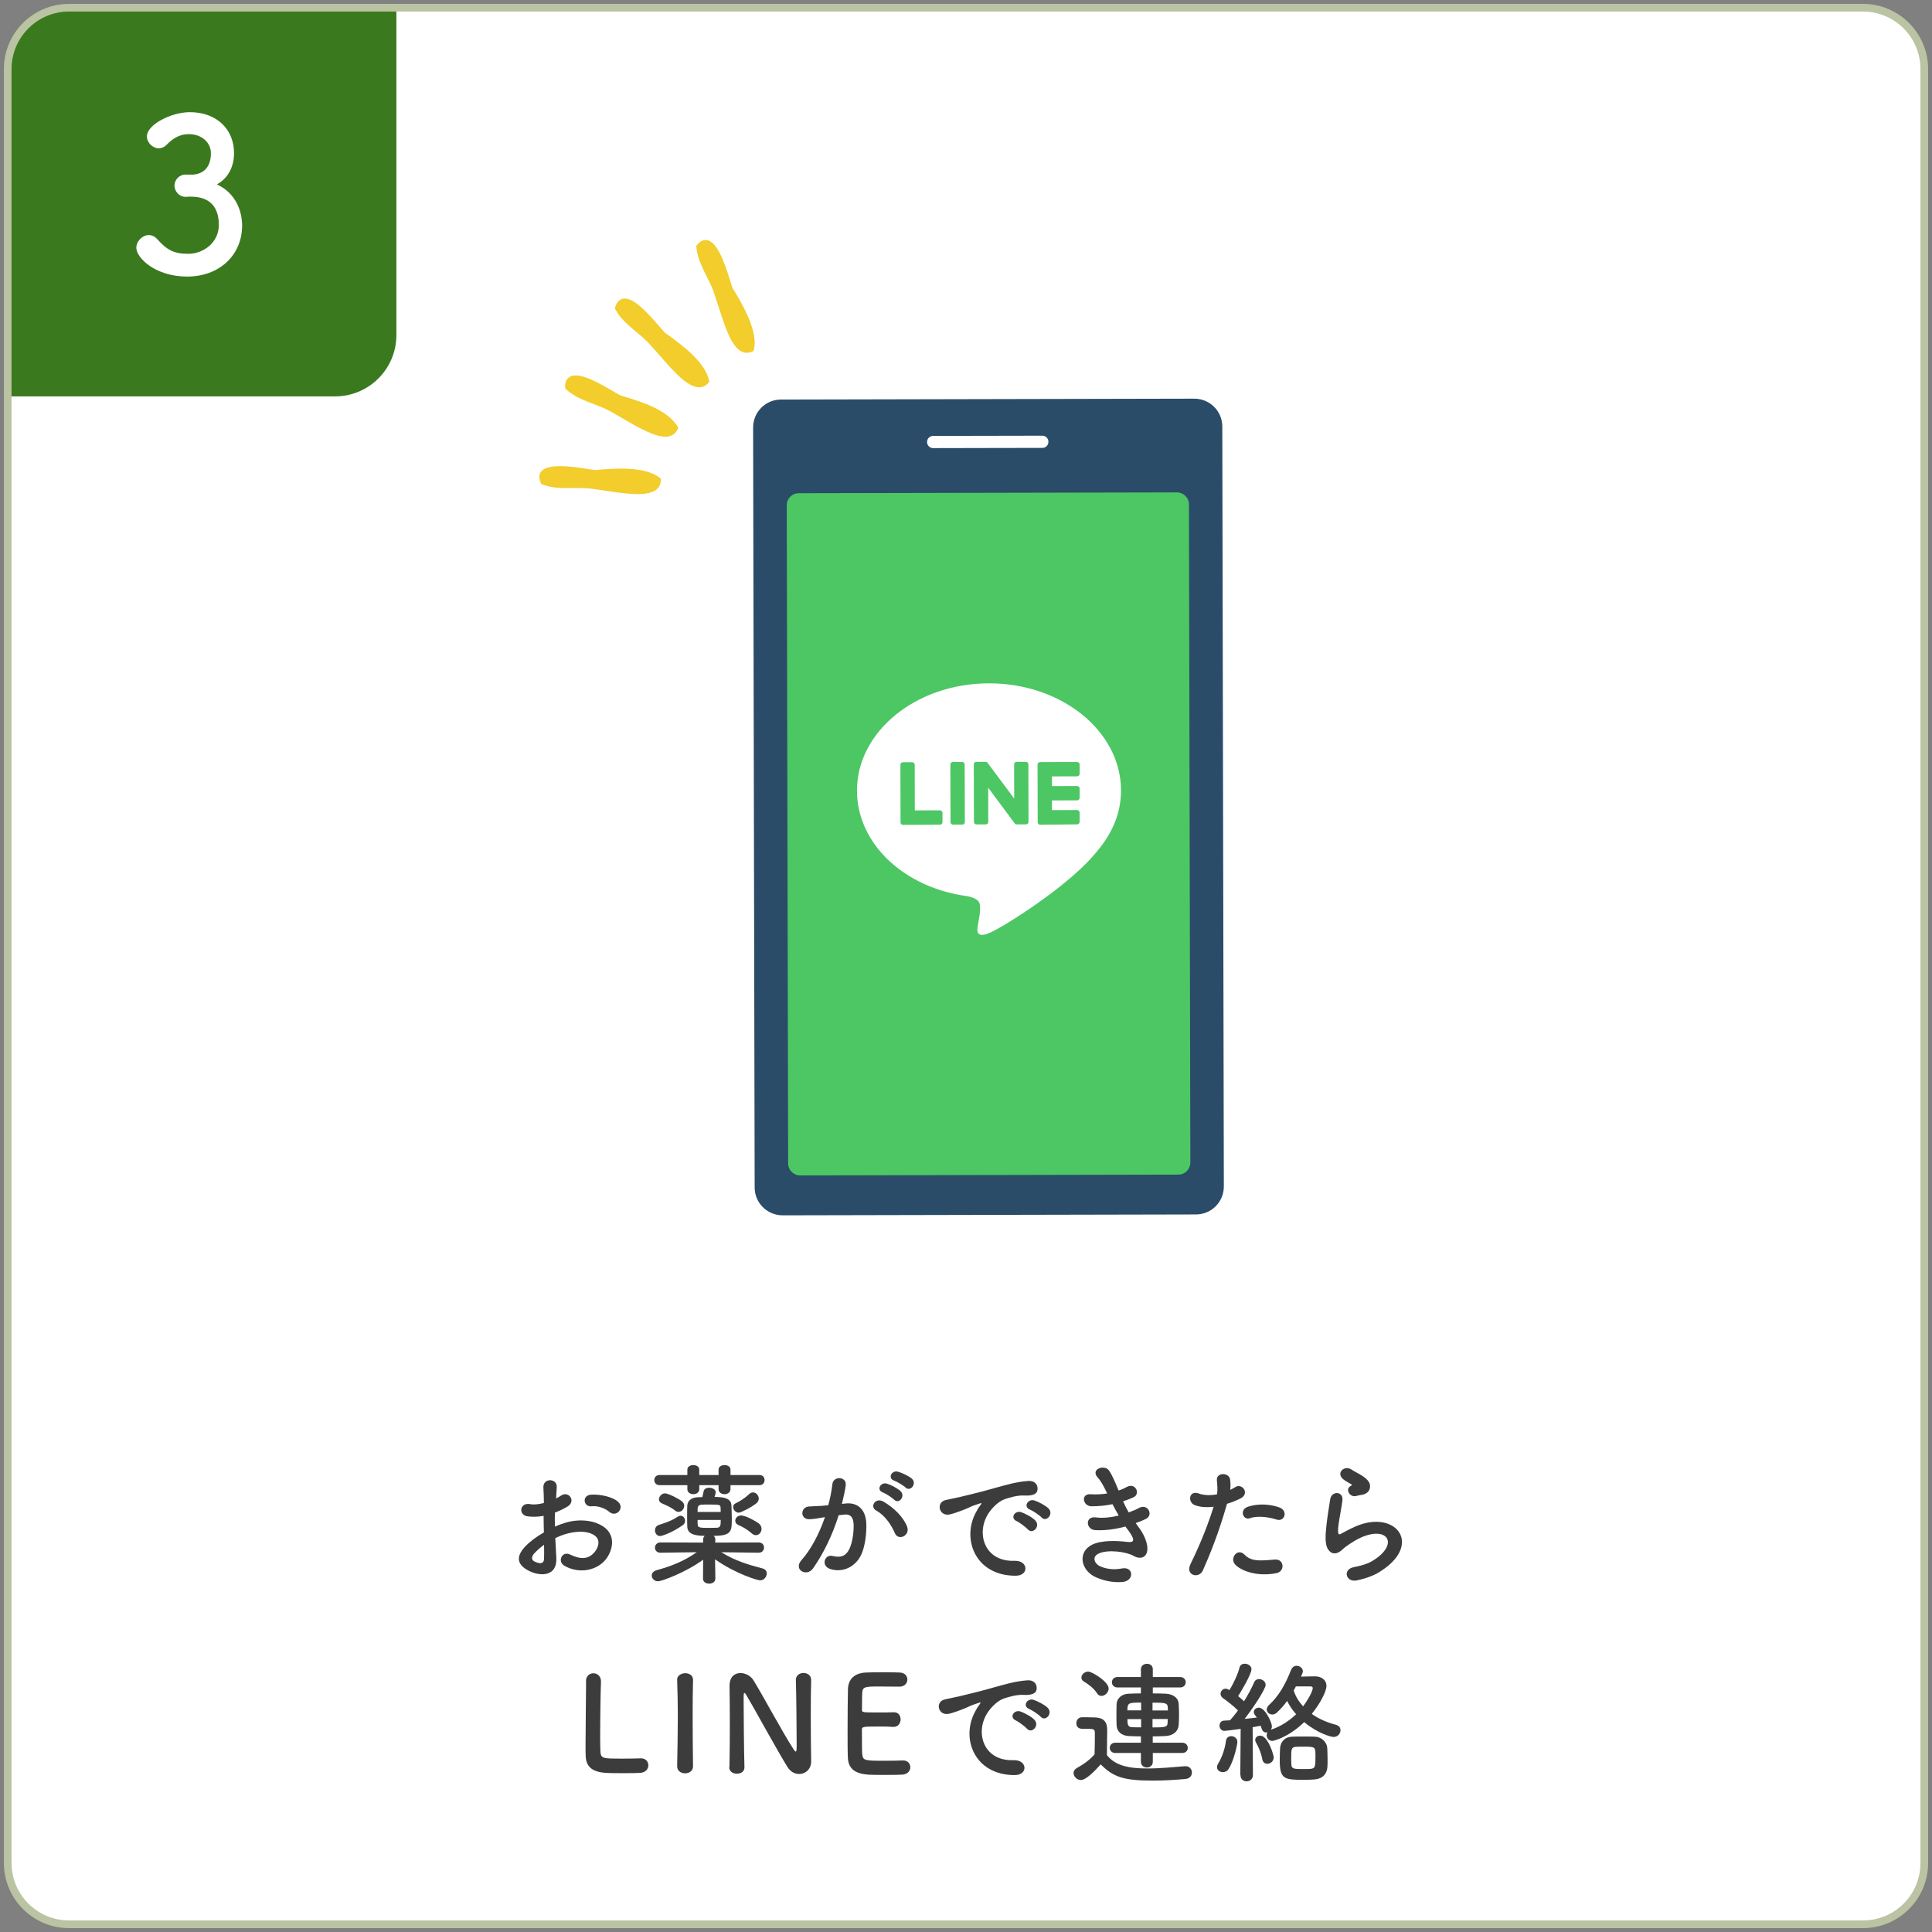 <?xml version="1.0" encoding="utf-8"?>
<!-- Generator: Adobe Illustrator 25.4.1, SVG Export Plug-In . SVG Version: 6.00 Build 0)  -->
<svg version="1.1" id="レイヤー_1" xmlns="http://www.w3.org/2000/svg" xmlns:xlink="http://www.w3.org/1999/xlink" x="0px"
	 y="0px" viewBox="0 0 263 263" style="enable-background:new 0 0 263 263;" xml:space="preserve">
<rect x="0" y="0" width="263" height="263" fill="#808080" stroke="none"/>
<style type="text/css">
	.st0{fill:#FFFFFF;}
	.st1{fill:#3B791F;}
	.st2{fill:none;stroke:#BAC3A2;stroke-width:1.044;stroke-miterlimit:10;}
	.st3{fill:#3C3C3C;}
	.st4{fill:#2A4C68;}
	.st5{fill:#4CC764;}
	.st6{fill:#F2CD2B;}
</style>
<g>
	<g>
		<path class="st0" d="M254.65,261.95H8.35c-4.03,0-7.31-3.27-7.31-7.31V8.35c0-4.03,3.27-7.31,7.31-7.31h246.3
			c4.03,0,7.31,3.27,7.31,7.31v246.3C261.95,258.68,258.68,261.95,254.65,261.95z"/>
		<path class="st1" d="M45.61,53.96H1.05V9.4c0-4.61,3.74-8.35,8.35-8.35h44.56v44.56C53.96,50.22,50.22,53.96,45.61,53.96z"/>
		<path class="st2" d="M253.6,261.95H9.4c-4.61,0-8.35-3.74-8.35-8.35V9.4c0-4.61,3.74-8.35,8.35-8.35H253.6
			c4.61,0,8.35,3.74,8.35,8.35V253.6C261.95,258.22,258.22,261.95,253.6,261.95z"/>
		<g>
			<path class="st0" d="M26.11,23.78c1.77-0.06,2.6-1.21,2.6-2.92c0-1.45-1.24-2.6-3.01-2.6c-1.39,0-2.31,0.72-3.07,1.5
				c-0.29,0.29-0.67,0.43-1.01,0.43c-0.81,0-1.62-0.75-1.62-1.62c0-1.62,3.33-3.3,5.84-3.3c3.67,0,6.02,2.34,6.02,5.58
				c0,1.97-0.93,3.5-2.34,4.25c3.38,1.56,3.44,5.03,3.44,5.58c0,4.08-3.12,6.97-7.49,6.97c-4.31,0-6.91-2.55-6.91-3.91
				c0-0.93,0.84-1.74,1.71-1.74c0.38,0,0.78,0.17,1.13,0.55c1.3,1.45,2.23,2,4.22,2c2.08,0,4.17-1.53,4.17-3.93
				c0-2.95-1.76-3.85-3.82-3.85c-0.09,0-0.17,0-0.26,0c-0.17,0-0.32,0.03-0.43,0.03c-0.9,0-1.53-0.78-1.53-1.53
				c0-0.75,0.61-1.5,1.5-1.5H26.11z"/>
		</g>
	</g>
	<g>
		<g>
			<path class="st3" d="M75.73,212.06c0.14,2.57-2.16,2.54-3.64,1.82c-2.14-1.04-1.55-2.32-0.59-3.37c0.56-0.59,1.48-1.3,2.54-1.91
				c-0.02-0.76-0.04-1.53-0.04-2.25c-0.74,0.14-1.48,0.16-2.16,0.07c-1.33-0.16-1.12-1.96,0.38-1.66c0.45,0.09,1.12,0.02,1.82-0.16
				c0-0.85-0.04-1.42-0.07-2.11c-0.07-1.33,1.91-1.3,1.82-0.02c-0.04,0.4-0.05,0.97-0.09,1.51c0.27-0.13,0.5-0.27,0.72-0.41
				c0.97-0.65,2.07,0.77,0.81,1.53c-0.54,0.32-1.12,0.59-1.69,0.81c-0.02,0.56-0.02,1.22,0,1.91c0.5-0.23,1.03-0.41,1.51-0.56
				c1.55-0.45,3.08-0.31,4,0.02c2.97,1.03,2.48,3.46,1.57,4.79c-1.17,1.69-3.69,2.27-5.78,1.08c-1.03-0.59-0.32-2.07,0.77-1.53
				c1.4,0.68,2.56,0.7,3.42-0.45c0.43-0.58,0.94-1.85-0.63-2.43c-0.7-0.27-1.66-0.32-2.92-0.04c-0.65,0.14-1.28,0.4-1.89,0.68
				C75.63,210.35,75.7,211.28,75.73,212.06z M72.71,211.48c-0.38,0.41-0.38,0.88,0.04,1.08c0.77,0.38,1.3,0.32,1.31-0.38
				c0.02-0.49,0.02-1.15,0-1.89C73.54,210.67,73.09,211.07,72.71,211.48z M82.92,205.79c-0.47-0.41-1.46-0.85-2.38-0.74
				c-1.1,0.13-1.39-1.48-0.09-1.58s3.1,0.34,3.75,1.03c0.43,0.45,0.32,0.95,0.02,1.28C83.91,206.1,83.37,206.19,82.92,205.79z"/>
			<path class="st3" d="M103.26,211.37l-5.08-0.07c1.82,1.13,3.62,1.69,5.62,2.21c0.41,0.11,0.58,0.38,0.58,0.68
				c0,0.45-0.38,0.94-0.92,0.94c-0.29,0-3.22-0.83-6.12-2.86l0.04,2.61v0.02c0,0.45-0.41,0.68-0.85,0.68
				c-0.41,0-0.83-0.22-0.83-0.68v-0.02l0.02-2.56c-2.45,1.78-5.67,2.94-6.14,2.94c-0.52,0-0.86-0.4-0.86-0.79
				c0-0.29,0.2-0.59,0.67-0.72c2.12-0.59,3.76-1.26,5.46-2.45l-4.93,0.07h-0.02c-0.49,0-0.74-0.34-0.74-0.68
				c0-0.36,0.25-0.72,0.76-0.72l5.8,0.02v-0.38c0-0.02,0-0.04,0-0.05c0-0.22,0.09-0.38,0.22-0.49c-1.58,0-2.34-0.34-2.38-1.24
				c-0.02-0.4-0.02-0.92-0.02-1.44s0-1.04,0.02-1.42c0.02-0.61,0.49-1.12,1.42-1.15c0.16,0,0.38-0.02,0.63-0.02
				c0.05-0.2,0.11-0.45,0.18-0.81c0.07-0.32,0.4-0.47,0.74-0.47c0.43,0,0.9,0.23,0.9,0.63c0,0.04-0.07,0.41-0.16,0.63
				c1.19,0,2.27,0.14,2.3,1.17c0.02,0.58,0.05,1.22,0.05,1.82c0,1.66-0.02,2.3-2.47,2.3c0.14,0.13,0.23,0.31,0.23,0.54l-0.02,0.38
				l5.91-0.02c0.49,0,0.74,0.34,0.74,0.7c0,0.34-0.25,0.7-0.72,0.7H103.26z M99.44,202.17v0.56c0,0.43-0.4,0.67-0.81,0.67
				c-0.4,0-0.81-0.23-0.81-0.67v-0.56h-2.63v0.56c0,0.43-0.4,0.67-0.81,0.67c-0.4,0-0.81-0.23-0.81-0.67v-0.56h-3.78
				c-0.49,0-0.72-0.34-0.72-0.7c0-0.34,0.23-0.68,0.72-0.68h3.78v-0.74c0-0.41,0.41-0.61,0.81-0.61c0.41,0,0.81,0.2,0.81,0.61v0.74
				h2.63v-0.74c0-0.41,0.41-0.61,0.81-0.61c0.41,0,0.81,0.2,0.81,0.61v0.74h3.94c0.47,0,0.7,0.34,0.7,0.68c0,0.36-0.23,0.7-0.7,0.7
				H99.44z M89.86,209.1c-0.45,0-0.7-0.4-0.7-0.79c0-0.29,0.16-0.59,0.52-0.72c1.15-0.38,1.71-0.56,2.63-1.15
				c0.13-0.07,0.23-0.11,0.34-0.11c0.34,0,0.61,0.34,0.61,0.7c0,0.22-0.09,0.43-0.32,0.59C91.45,208.67,90.08,209.1,89.86,209.1z
				 M91.9,205.63c-0.59-0.49-1.44-0.81-1.82-0.99c-0.27-0.13-0.38-0.32-0.38-0.54c0-0.38,0.38-0.81,0.81-0.81
				c0.49,0,1.89,0.74,2.32,1.08c0.22,0.18,0.31,0.4,0.31,0.61c0,0.43-0.36,0.83-0.77,0.83C92.22,205.81,92.06,205.76,91.9,205.63z
				 M98.11,205.81c0-0.22-0.02-0.41-0.02-0.59c-0.02-0.38-0.11-0.41-1.51-0.41c-0.45,0-0.88,0-1.06,0.02
				c-0.56,0.04-0.56,0.31-0.56,0.99H98.11z M94.96,206.91c0,0.25,0,0.5,0.02,0.67c0.04,0.4,0.4,0.41,1.6,0.41
				c0.43,0,0.86-0.02,1.04-0.02c0.49-0.04,0.49-0.4,0.49-1.06H94.96z M100.56,205.92c-0.43,0-0.76-0.42-0.76-0.77
				c0-0.22,0.11-0.41,0.36-0.52c0.54-0.25,1.22-0.68,1.8-1.22c0.18-0.18,0.38-0.25,0.54-0.25c0.43,0,0.79,0.41,0.79,0.85
				c0,0.22-0.11,0.45-0.32,0.63C102.2,205.25,100.83,205.92,100.56,205.92z M102.34,208.74c-0.59-0.52-1.21-0.88-1.8-1.13
				c-0.32-0.14-0.45-0.36-0.45-0.59c0-0.36,0.32-0.72,0.79-0.72c0.67,0,2.09,0.83,2.41,1.08c0.27,0.22,0.38,0.49,0.38,0.74
				c0,0.45-0.34,0.86-0.77,0.86C102.72,208.98,102.54,208.91,102.34,208.74z"/>
			<path class="st3" d="M115.19,204.66c1.51-0.13,2.67,0.76,2.74,2.77c0.04,1.26-0.14,2.88-0.61,4.02c-0.74,1.78-2.5,2.67-4.23,2.16
				c-1.42-0.41-0.85-2.07,0.25-1.8c1.03,0.25,1.78,0.09,2.29-0.97c0.41-0.88,0.58-2.16,0.58-3.12c0-1.1-0.38-1.62-1.21-1.55
				c-0.27,0.02-0.54,0.05-0.83,0.09c-0.88,2.79-2.09,5.24-3.49,7.24c-0.86,1.22-2.74,0.18-1.57-1.13c1.24-1.39,2.36-3.44,3.19-5.85
				l-0.22,0.04c-0.77,0.14-1.48,0.25-1.94,0.25c-1.22,0-1.21-1.62-0.05-1.73c0.56-0.05,1.12-0.04,1.76-0.09l0.9-0.09
				c0.22-0.79,0.45-1.85,0.56-2.86c0.13-1.17,1.96-1.06,1.82,0.14c-0.07,0.61-0.31,1.69-0.52,2.54L115.19,204.66z M121.82,208.71
				c-0.43-0.99-1.24-2.36-2.57-3.1c-0.88-0.49-0.09-1.84,1.03-1.19c1.44,0.85,2.72,2.12,3.21,3.42
				C123.92,209.03,122.3,209.82,121.82,208.71z M120.18,203.16c-0.94-0.34-0.29-1.46,0.56-1.19c0.49,0.14,1.42,0.61,1.84,1.01
				c0.74,0.7-0.23,1.84-0.86,1.17C121.46,203.88,120.54,203.29,120.18,203.16z M121.73,201.56c-0.94-0.31-0.36-1.46,0.5-1.22
				c0.49,0.13,1.46,0.56,1.89,0.94c0.76,0.68-0.2,1.85-0.85,1.21C123.02,202.23,122.1,201.69,121.73,201.56z"/>
			<path class="st3" d="M132.85,205.88c0.18-0.34,0.34-0.63,0.58-0.94c0.29-0.38,0.2-0.36-0.14-0.25c-1.35,0.43-1.04,0.43-2.27,0.9
				c-0.58,0.22-1.08,0.4-1.62,0.54c-1.58,0.43-2.07-1.64-0.63-1.94c0.38-0.09,1.42-0.29,2-0.43c0.88-0.22,2.47-0.58,4.3-1.1
				c1.85-0.52,3.31-0.95,4.9-1.06c1.12-0.07,1.42,0.81,1.22,1.39c-0.11,0.31-0.5,0.67-1.76,0.59c-0.92-0.05-2.05,0.29-2.66,0.5
				c-1.01,0.36-1.93,1.44-2.32,2.11c-1.58,2.65-0.38,6.43,3.66,6.28c1.89-0.07,2.02,2.05,0.11,2.03
				C132.76,214.49,130.89,209.5,132.85,205.88z M138.4,207.07c-0.96-0.42-0.23-1.53,0.65-1.21c0.5,0.18,1.48,0.68,1.89,1.13
				c0.74,0.79-0.38,1.94-1.01,1.21C139.67,207.92,138.77,207.23,138.4,207.07z M140.21,205.5c-0.97-0.38-0.27-1.53,0.61-1.24
				c0.5,0.16,1.48,0.65,1.91,1.08c0.76,0.76-0.31,1.94-0.95,1.22C141.53,206.28,140.59,205.65,140.21,205.5z"/>
			<path class="st3" d="M154.99,207.88c0.65,0.83,1.37,2.27,1.17,3.29c-0.18,0.94-1.04,1.1-1.85,0.63
				c-0.95-0.56-3.51-0.92-4.77-0.31c-0.94,0.45-0.56,1.4,0.27,1.75c0.79,0.34,1.8,0.49,2.92,0.27c1.6-0.31,1.71,1.69,0.09,1.84
				c-1.33,0.11-2.5-0.16-3.57-0.61c-2.12-0.9-2.63-3.42-0.61-4.45c1.33-0.68,3.55-0.54,4.74-0.4c0.97,0.13,1.26-0.14,0.22-1.55
				c-0.13-0.18-0.27-0.34-0.4-0.54c-1.31,0.36-2.81,0.58-4.14,0.49c-1.24-0.09-1.4-1.93,0.13-1.73c0.94,0.13,2.07,0,3.1-0.25
				c-0.27-0.47-0.56-0.99-0.85-1.55c-0.86,0.18-1.84,0.29-2.86,0.29c-1.17,0-1.53-1.75-0.09-1.64c0.79,0.05,1.55,0,2.23-0.11
				c-0.4-0.83-0.79-1.62-1.3-2.18c-1.01-1.13,0.9-1.82,1.55-0.94c0.41,0.58,0.85,1.62,1.3,2.72c0.45-0.14,0.83-0.32,1.13-0.49
				c1.19-0.63,1.87,0.95,0.92,1.4c-0.41,0.2-0.88,0.38-1.44,0.56c0.23,0.52,0.49,1.03,0.77,1.51c0.56-0.2,1.03-0.4,1.35-0.58
				c1.26-0.72,2.03,0.94,1.03,1.44c-0.38,0.2-0.86,0.4-1.42,0.59C154.72,207.54,154.86,207.7,154.99,207.88z"/>
			<path class="st3" d="M163.75,213.77c-0.54,1.21-2.45,0.68-1.69-0.85c0.77-1.58,2.05-4.32,3.15-7.81
				c-0.95,0.11-1.87,0.07-2.63-0.25c-0.92-0.4-0.74-2.04,0.61-1.55c0.76,0.27,1.64,0.27,2.48,0.11c0.11-0.67,0.04-1.15-0.02-1.95
				c-0.07-1.03,1.62-1.08,1.8-0.09c0.07,0.45,0.07,0.94,0.02,1.44c0.25-0.13,0.47-0.25,0.68-0.38c0.94-0.61,2.05,0.88,0.7,1.55
				c-0.5,0.25-1.15,0.52-1.82,0.72C165.92,208.65,164.64,211.77,163.75,213.77z M168.13,212.96c-0.77-0.86,0.34-2.29,1.28-1.33
				c0.92,0.94,2.02,0.85,4.12,0.67c1.31-0.11,1.42,1.62,0.23,1.85C171.15,214.67,168.92,213.84,168.13,212.96z M170.16,206.67
				c-0.94,0.34-1.49-1.13-0.31-1.55c0.92-0.32,2.56-0.54,4.32,0.09c1.21,0.43,0.72,2.02-0.41,1.64
				C172.76,206.51,171.12,206.31,170.16,206.67z"/>
			<path class="st3" d="M184.67,215.14c-1.46,0.29-1.93-1.5-0.4-1.8c0.94-0.18,1.85-0.45,2.41-0.77c1.98-1.15,2.52-2.39,2.14-3.12
				c-0.38-0.72-1.69-0.99-3.6-0.13c-1.06,0.49-2.2,1.33-2.41,1.55c-1.06,1.03-1.78,0.52-2.11-0.11c-0.32-0.63-0.29-1.75-0.14-3.06
				c0.14-1.31,0.38-2.7,0.52-3.62c0.18-1.15,1.82-1.12,1.66,0.18c-0.09,0.76-0.29,1.76-0.43,2.63c-0.14,0.88-0.23,1.55-0.11,1.87
				c0.05,0.14,0.14,0.14,0.31,0.05c0.36-0.2,1.21-0.67,2.05-1.03c5.44-2.36,9.27,2.5,3.19,6.23
				C186.99,214.49,185.86,214.9,184.67,215.14z M184.6,203.65c-0.86,0.22-1.51-0.94-0.76-1.35c0.09-0.05,0.27-0.14,0.14-0.23
				c-0.38-0.23-0.99-0.52-1.28-0.85c-0.77-0.85,0.41-1.8,1.31-1.15c0.32,0.23,0.94,0.5,1.46,0.85c0.52,0.34,0.99,0.77,1.03,1.31
				c0.04,0.52-0.23,1.12-1.13,1.26C185.14,203.52,184.89,203.58,184.6,203.65z"/>
			<path class="st3" d="M79.77,228.84c0-0.7,0.5-1.06,1.01-1.06c0.5,0,1.03,0.36,1.03,1.1c0,0.02,0,0.05,0,0.07
				c-0.05,1.15-0.11,4.95-0.11,7.45c0,1.03,0.02,1.84,0.04,2.14c0.07,0.86,0.47,0.86,2.92,0.86c1.04,0,2.2-0.02,2.54-0.04
				c0.04,0,0.05,0,0.09,0c0.61,0,0.97,0.47,0.97,0.95s-0.36,0.99-1.13,1.03c-0.23,0.02-1.3,0.04-2.36,0.04
				c-1.04,0-2.11-0.02-2.34-0.04c-1.66-0.13-2.65-0.72-2.7-2.3c-0.02-0.38-0.02-0.95-0.02-1.62c0-2.47,0.07-6.41,0.07-8.19
				c0-0.14,0-0.27,0-0.38V228.84z"/>
			<path class="st3" d="M94.34,240.45c0,0.63-0.54,0.95-1.08,0.95s-1.08-0.32-1.08-0.95v-0.02c0.04-2.16,0.09-4.57,0.09-6.9
				c0-1.71-0.04-3.35-0.09-4.81c-0.04-0.76,0.77-0.95,1.1-0.95c0.52,0,1.06,0.29,1.06,0.88c0,0.02,0,0.02,0,0.04
				c-0.04,1.49-0.05,3.19-0.05,4.93c0,2.25,0.02,4.59,0.05,6.81V240.45z"/>
			<path class="st3" d="M99.3,240.54c0.04-1.86,0.05-4.03,0.05-6.1c0-1.8-0.02-3.51-0.04-4.86c0-0.02,0-0.05,0-0.07
				c0-1.26,0.7-1.76,1.49-1.76c0.67,0,1.39,0.38,1.76,0.97c1.13,1.8,4.14,7.42,5.51,9.47c0.11,0.16,0.2,0.25,0.25,0.25
				c0.05,0,0.13-0.05,0.13-0.76c0-1.69-0.05-7.31-0.11-8.97c-0.02-0.59,0.47-0.97,1.04-0.97c0.52,0,1.04,0.32,1.04,0.94
				c0,0.02,0,0.02,0,0.04c-0.04,1.26-0.05,3.01-0.05,4.81c0,2.29,0.02,4.65,0.05,6.21c0,0.02,0,0.04,0,0.04
				c0,1.08-0.79,1.71-1.64,1.71c-0.58,0-1.15-0.29-1.55-0.9c-1.26-2-4.63-8.16-5.6-9.79c-0.07-0.11-0.2-0.34-0.29-0.34
				c-0.11,0-0.11,0.18-0.11,1.01c0,1.87,0.05,7.18,0.11,9.09c0,0.02,0,0.02,0,0.04c0,0.58-0.5,0.85-1.03,0.85s-1.04-0.29-1.04-0.86
				V240.54z"/>
			<path class="st3" d="M119.61,229.58c-1.8,0-2.18,0.04-2.23,0.81c-0.04,0.43-0.02,1.31-0.04,2.36c0,0.36,0.02,0.36,2.23,0.36
				c0.83,0,1.69,0,2.02-0.02c1.01-0.05,1.01,0.9,1.01,0.96c0,0.52-0.32,1.03-0.95,1.03c-0.02,0-0.05,0-0.09,0
				c-0.45-0.04-1.13-0.05-1.82-0.05c-2.23,0-2.41,0.02-2.41,0.4c0,2.68,0.02,3.1,0.05,3.4c0.09,0.83,0.38,0.86,2.92,0.86
				c1.06,0,2.21-0.02,2.56-0.04c0.04,0,0.05,0,0.09,0c0.63,0,0.97,0.45,0.97,0.92c0,0.49-0.36,0.97-1.13,1.01
				c-0.23,0.02-1.28,0.04-2.32,0.04c-1.03,0-2.07-0.02-2.3-0.04c-1.66-0.13-2.68-0.72-2.75-2.3c-0.04-0.76-0.04-2.09-0.04-3.55
				c0-2.2,0.02-4.65,0.05-5.78c0.04-1.44,0.97-2.2,2.43-2.27c0.32-0.02,1.35-0.04,2.36-0.04c1.03,0,2.02,0.02,2.29,0.04
				c0.68,0.04,1.01,0.49,1.01,0.95c0,0.49-0.38,0.97-1.06,0.97C122.44,229.6,120.83,229.58,119.61,229.58z"/>
			<path class="st3" d="M132.73,233.02c0.18-0.34,0.34-0.63,0.58-0.94c0.29-0.38,0.2-0.36-0.14-0.25c-1.35,0.43-1.04,0.43-2.27,0.9
				c-0.58,0.22-1.08,0.4-1.62,0.54c-1.58,0.43-2.07-1.64-0.63-1.94c0.38-0.09,1.42-0.29,2-0.43c0.88-0.22,2.47-0.58,4.3-1.1
				c1.85-0.52,3.31-0.95,4.9-1.06c1.12-0.07,1.42,0.81,1.22,1.39c-0.11,0.31-0.5,0.67-1.76,0.59c-0.92-0.05-2.05,0.29-2.67,0.5
				c-1.01,0.36-1.93,1.44-2.32,2.11c-1.58,2.65-0.38,6.43,3.66,6.28c1.89-0.07,2.02,2.05,0.11,2.03
				C132.64,241.62,130.77,236.64,132.73,233.02z M138.28,234.2c-0.95-0.42-0.23-1.53,0.65-1.21c0.5,0.18,1.48,0.68,1.89,1.13
				c0.74,0.79-0.38,1.94-1.01,1.21C139.56,235.05,138.66,234.37,138.28,234.2z M140.1,232.64c-0.97-0.38-0.27-1.53,0.61-1.24
				c0.5,0.16,1.48,0.65,1.91,1.08c0.76,0.76-0.31,1.94-0.95,1.22C141.41,233.41,140.47,232.78,140.1,232.64z"/>
			<path class="st3" d="M147.13,242.31c-0.52,0-0.99-0.47-0.99-0.95c0-0.25,0.13-0.5,0.45-0.68c0.97-0.54,1.8-1.15,2.41-1.87
				c0.02-0.81,0.04-1.51,0.04-2.2c0-0.25,0-0.49,0-0.74c0-0.47-0.22-0.52-0.83-0.52c-0.25,0-0.47,0-0.7,0
				c-0.34,0-0.99-0.02-0.99-0.77c0-0.4,0.27-0.81,0.76-0.81c0.65,0,1.15,0,1.75,0.02c1.15,0.04,1.69,0.54,1.69,1.69
				c0,1.04-0.04,2.29-0.04,3.44c1.13,1.44,2.99,1.82,5.49,1.82c1.8,0,3.76-0.2,5.13-0.31c0.04,0,0.05,0,0.09,0
				c0.56,0,0.86,0.43,0.86,0.86c0,0.42-0.27,0.83-0.9,0.88c-1.13,0.11-2.79,0.22-4.43,0.22c-3.91,0-5.38-0.47-7.08-2.21
				C148.95,241.17,147.83,242.31,147.13,242.31z M149.33,230.49c-0.47-0.72-1.26-1.28-1.76-1.57c-0.25-0.14-0.36-0.34-0.36-0.56
				c0-0.4,0.43-0.81,0.92-0.81c0.54,0,2.79,1.39,2.79,2.3c0,0.52-0.49,1.01-0.97,1.01C149.72,230.87,149.49,230.77,149.33,230.49z
				 M156.93,238.63v1.21c0,0.5-0.4,0.77-0.81,0.77c-0.4,0-0.81-0.27-0.81-0.77v-1.21h-3.48c-0.5,0-0.76-0.34-0.76-0.7
				c0-0.34,0.25-0.7,0.76-0.7h3.48v-0.86c-0.54,0-1.06-0.02-1.6-0.04c-1.06-0.04-1.67-0.63-1.71-1.46
				c-0.02-0.49-0.02-0.99-0.02-1.48c0-0.5,0-0.99,0.02-1.44c0.04-0.74,0.68-1.37,1.69-1.39c0.5-0.02,1.06-0.04,1.62-0.04v-0.81
				h-3.19c-0.5,0-0.76-0.36-0.76-0.7c0-0.36,0.25-0.72,0.76-0.72h3.19v-1.06c0-0.49,0.41-0.74,0.83-0.74c0.4,0,0.79,0.23,0.79,0.74
				v1.06h3.71c0.52,0,0.77,0.36,0.77,0.7c0,0.36-0.25,0.72-0.77,0.72h-3.71v0.81c0.59,0,1.19,0.02,1.76,0.04
				c0.94,0.04,1.71,0.54,1.76,1.35c0.04,0.5,0.05,1.04,0.05,1.57c0,0.49-0.02,0.94-0.05,1.37c-0.07,0.85-0.76,1.44-1.87,1.48
				c-0.56,0.02-1.1,0.04-1.66,0.04v0.86h4c0.52,0,0.77,0.36,0.77,0.7c0,0.36-0.25,0.7-0.77,0.7H156.93z M155.34,231.77
				c-1.69,0-1.87,0.02-1.87,1.06h1.87V231.77z M155.34,234.02h-1.87c0,0.67,0.07,1.1,0.61,1.1c0.4,0.02,0.81,0.02,1.26,0.02V234.02z
				 M158.98,232.84c0-1.01,0-1.06-2.09-1.06v1.06H158.98z M156.89,234.02v1.13c1.62,0,2.02-0.02,2.05-0.58
				c0-0.18,0.02-0.36,0.02-0.56H156.89z"/>
			<path class="st3" d="M166.46,241.24c-0.41,0-0.79-0.27-0.79-0.68c0-0.14,0.05-0.31,0.16-0.49c0.5-0.81,0.94-2.05,1.06-3.1
				c0.05-0.43,0.38-0.63,0.72-0.63c0.41,0,0.83,0.29,0.83,0.79c0,0.43-0.52,2.67-1.19,3.67
				C167.06,241.12,166.75,241.24,166.46,241.24z M168.84,241.62l0.05-6.27c-1.08,0.16-2.14,0.27-2.21,0.27
				c-0.43,0-0.67-0.36-0.67-0.72c0-0.32,0.2-0.65,0.58-0.67c0.23-0.02,0.52-0.04,0.85-0.05c0.34-0.38,0.72-0.83,1.08-1.35
				c-0.61-0.61-1.6-1.37-2.03-1.66c-0.23-0.16-0.34-0.38-0.34-0.59c0-0.36,0.29-0.7,0.7-0.7c0.13,0,0.22,0.02,0.52,0.18
				c0.5-0.81,1.13-2.11,1.37-3.08c0.09-0.36,0.4-0.5,0.7-0.5c0.45,0,0.92,0.29,0.92,0.74c0,0.72-1.57,3.31-1.82,3.67
				c0.29,0.23,0.56,0.47,0.81,0.7c0.56-0.9,1.06-1.84,1.37-2.57c0.13-0.32,0.4-0.45,0.67-0.45c0.43,0,0.9,0.32,0.9,0.79
				c0,0.52-1.55,2.95-2.86,4.63c0.63-0.07,1.22-0.13,1.66-0.18c-0.07-0.13-0.18-0.25-0.25-0.34c-0.11-0.14-0.16-0.29-0.16-0.43
				c0-0.32,0.32-0.58,0.68-0.58c0.88,0,1.78,2.07,1.78,2.52c0,0.18-0.05,0.36-0.14,0.49c1.35-0.45,2.5-1.22,3.44-2.11
				c-0.49-0.56-0.92-1.17-1.22-1.82c-0.41,0.58-0.88,1.1-1.39,1.58c-0.2,0.2-0.43,0.27-0.65,0.27c-0.4,0-0.74-0.31-0.74-0.68
				c0-0.2,0.09-0.41,0.31-0.61c1.28-1.17,2.21-2.75,2.99-4.75c0.16-0.41,0.47-0.59,0.77-0.59c0.43,0,0.85,0.32,0.85,0.76
				c0,0.11-0.02,0.16-0.25,0.72c0.63-0.02,1.26-0.04,1.93-0.04c0.76,0,1.53,0.43,1.53,1.31c0,0.76-0.92,2.49-2,3.8
				c0.94,0.67,2.07,1.17,3.28,1.48c0.43,0.11,0.63,0.41,0.63,0.74c0,0.45-0.36,0.92-0.94,0.92c-0.32,0-2.11-0.45-4-2.02
				c-2.2,2.12-4.2,2.56-4.34,2.56c-0.47,0-0.77-0.4-0.77-0.79c0-0.13,0.04-0.25,0.11-0.38c-0.05,0.02-0.13,0.02-0.18,0.02
				c-0.47,0-0.59-0.41-0.74-0.92c-0.27,0.05-0.65,0.13-1.1,0.2l0.04,6.52c0,0.56-0.43,0.85-0.86,0.85c-0.41,0-0.83-0.27-0.83-0.83
				V241.62z M171.83,239.46c-0.13-0.76-0.52-1.69-0.83-2.21c-0.09-0.14-0.13-0.27-0.13-0.4c0-0.34,0.32-0.58,0.68-0.58
				c1.08,0,1.84,2.7,1.84,2.93c0,0.56-0.45,0.9-0.88,0.9C172.21,240.11,171.9,239.91,171.83,239.46z M178.96,242.23
				c-0.41,0.04-0.92,0.05-1.42,0.05c-2.7,0-3.33-0.04-3.33-2.68c0-0.54,0.02-1.08,0.04-1.57c0.05-0.94,0.68-1.6,1.66-1.62
				c0.47-0.02,1.03-0.02,1.58-0.02c0.54,0,1.08,0,1.48,0.02c0.88,0.02,1.67,0.7,1.71,1.6c0.02,0.47,0.04,1.01,0.04,1.53
				c0,0.34,0,0.67-0.02,0.97C180.65,241.46,180.06,242.14,178.96,242.23z M179.07,238.92c0-1.12-0.05-1.15-1.64-1.15
				c-0.36,0-0.72,0-0.99,0.02c-0.65,0.02-0.67,0.38-0.67,1.37c0,0.4,0,0.79,0.02,1.08c0.04,0.58,0.45,0.58,1.64,0.58
				c0.34,0,0.68,0,0.92-0.02C179.07,240.74,179.07,240.49,179.07,238.92z M176.4,229.58c-0.09,0.18-0.18,0.36-0.29,0.54
				c0.25,0.81,0.7,1.53,1.28,2.16c0.43-0.56,1.31-1.95,1.31-2.49c0-0.14-0.09-0.22-0.32-0.22H176.4z"/>
		</g>
	</g>
	<g>
		<path class="st4" d="M162.81,165.32l-56.27,0.12c-2.1,0-3.81-1.69-3.81-3.79L102.52,58.2c0-2.1,1.69-3.81,3.79-3.81l56.27-0.12
			c2.1,0,3.81,1.69,3.81,3.79l0.21,103.44C166.61,163.61,164.91,165.32,162.81,165.32z"/>
		<path class="st0" d="M127.02,59.34l14.88-0.03c0.45,0,0.82,0.37,0.82,0.82l0,0.02c0,0.45-0.37,0.82-0.82,0.82l-14.88,0.03
			c-0.45,0-0.82-0.37-0.82-0.82l0-0.02C126.2,59.71,126.57,59.34,127.02,59.34z"/>
		<path class="st5" d="M162.04,158.26l-0.19-89.6c0-0.9-0.74-1.63-1.64-1.63l-51.48,0.11c-0.67,0-1.24,0.4-1.49,0.97l0,0l0,0h0l0,0
			c-0.09,0.2-0.14,0.43-0.14,0.67l0.19,89.6c0,0.9,0.74,1.63,1.64,1.63l51.48-0.11c0.76,0,1.39-0.52,1.57-1.23h0
			C162.02,158.54,162.04,158.41,162.04,158.26z M133.44,119.78c0.03-0.2,0.18-1.12,0.18-1.12c0.04-0.33,0.09-0.85-0.04-1.18
			c-0.15-0.36-0.73-0.55-1.15-0.64c-6.27-0.82-10.92-5.19-10.93-10.42c-0.01-3.07,1.62-5.84,4.2-7.78l0,0
			c2.32-1.75,5.42-2.83,8.82-2.84c7.19-0.01,13.06,4.72,13.07,10.56c0,2.34-0.9,4.44-2.78,6.52h0c-1.69,1.96-4.68,4.18-7.04,5.72
			l0,0c-1.45,0.95-2.66,1.65-3.19,1.87C133.18,121.07,133.39,120.11,133.44,119.78z"/>
		<g>
			<g>
				<g>
					<path class="st0" d="M152.6,107.57c-0.02-8.04-8.09-14.57-18-14.55c-9.91,0.02-17.96,6.58-17.94,14.62
						c0.01,7.21,6.42,13.23,15.06,14.36c0.59,0.13,1.38,0.38,1.58,0.88c0.18,0.45,0.12,1.17,0.06,1.62c0,0-0.21,1.27-0.25,1.54
						c-0.08,0.45-0.36,1.78,1.56,0.97c1.92-0.81,10.34-6.12,14.1-10.46h0C151.37,113.69,152.61,110.79,152.6,107.57z"/>
				</g>
				<g>
					<path class="st5" d="M146.63,112.22c0.19,0,0.34-0.15,0.34-0.34l0-1.27c0-0.19-0.16-0.34-0.34-0.34l-3.43,0.01l0-1.32
						l3.43-0.01c0.19,0,0.34-0.15,0.34-0.34l0-1.27c0-0.19-0.16-0.34-0.34-0.34l-3.43,0.01l0-1.32l3.43-0.01
						c0.19,0,0.34-0.15,0.34-0.34l0-1.27c0-0.19-0.16-0.34-0.34-0.34l-5.04,0.01l-0.01,0c-0.19,0-0.34,0.15-0.34,0.34l0,0.01v0
						l0.02,7.83v0v0.01c0,0.19,0.15,0.34,0.34,0.34l0.01,0L146.63,112.22z"/>
					<path class="st5" d="M127.96,112.26c0.19,0,0.34-0.15,0.34-0.34l0-1.27c0-0.19-0.16-0.34-0.34-0.34l-3.43,0.01l-0.01-6.22
						c0-0.19-0.16-0.34-0.34-0.34l-1.27,0c-0.19,0-0.34,0.15-0.34,0.34l0.02,7.84v0l0,0.01c0,0.19,0.15,0.34,0.34,0.34l0.01,0
						L127.96,112.26z"/>
					<path class="st5" d="M130.98,103.73l-1.27,0c-0.19,0-0.34,0.15-0.34,0.34l0.02,7.84c0,0.19,0.15,0.34,0.34,0.34l1.27,0
						c0.19,0,0.34-0.15,0.34-0.34l-0.02-7.84C131.32,103.88,131.17,103.73,130.98,103.73z"/>
					<path class="st5" d="M139.66,103.71l-1.27,0c-0.19,0-0.34,0.15-0.34,0.34l0.01,4.66l-3.6-4.84c-0.01-0.01-0.02-0.02-0.03-0.04
						c0,0,0,0,0,0c-0.01-0.01-0.01-0.01-0.02-0.02c0,0,0,0-0.01-0.01c-0.01-0.01-0.01-0.01-0.02-0.02c0,0-0.01,0-0.01-0.01
						c-0.01,0-0.01-0.01-0.02-0.01c0,0-0.01,0-0.01-0.01c-0.01,0-0.01-0.01-0.02-0.01c0,0-0.01,0-0.01-0.01
						c-0.01,0-0.01-0.01-0.02-0.01c0,0-0.01,0-0.01,0c-0.01,0-0.01,0-0.02-0.01c0,0-0.01,0-0.01,0c-0.01,0-0.01,0-0.02,0
						c0,0-0.01,0-0.01,0c-0.01,0-0.01,0-0.02,0c-0.01,0-0.01,0-0.02,0c0,0-0.01,0-0.01,0l-1.27,0c-0.19,0-0.34,0.15-0.34,0.34
						l0.02,7.84c0,0.19,0.15,0.34,0.34,0.34l1.27,0c0.19,0,0.34-0.15,0.34-0.34l-0.01-4.66l3.6,4.84c0.02,0.03,0.06,0.06,0.09,0.09
						c0,0,0,0,0,0c0.01,0,0.01,0.01,0.02,0.01c0,0,0.01,0,0.01,0.01c0.01,0,0.01,0.01,0.02,0.01c0.01,0,0.01,0,0.02,0.01
						c0,0,0.01,0,0.01,0c0.01,0,0.02,0.01,0.02,0.01c0,0,0,0,0,0c0.03,0.01,0.06,0.01,0.09,0.01l1.27,0c0.19,0,0.34-0.15,0.34-0.34
						l-0.02-7.84C140,103.86,139.84,103.71,139.66,103.71z"/>
				</g>
			</g>
		</g>
	</g>
	<g>
		<path class="st6" d="M81.35,63.96l-0.37,0.03c-0.17-0.02-0.42-0.06-0.72-0.11c-1.31-0.21-3.49-0.56-5.01-0.37
			c-0.88,0.11-1.43,0.39-1.69,0.84c-0.21,0.38-0.19,0.86,0.07,1.41l0.06,0.13l0.13,0.05c1.33,0.54,2.83,0.52,4.27,0.5
			c0.9-0.01,1.76-0.02,2.54,0.1c0.54,0.07,1.12,0.16,1.73,0.25c1.85,0.28,3.94,0.6,5.42,0.42c1.43-0.18,2.16-0.81,2.18-1.87l0-0.17
			l-0.13-0.11C87.83,63.41,83.45,63.78,81.35,63.96z"/>
		<path class="st6" d="M85.22,54.06c-0.3-0.09-0.57-0.18-0.8-0.25c-0.2-0.1-0.5-0.28-0.84-0.48c-2.05-1.21-4.16-2.37-5.47-2.21
			c-0.46,0.06-1.23,0.34-1.18,1.61l0.01,0.14l0.1,0.1c1.04,0.99,2.44,1.52,3.79,2.04c0.84,0.32,1.64,0.63,2.33,1.03
			c0.48,0.26,0.99,0.56,1.52,0.87c2.17,1.27,4.63,2.71,6.19,2.52c0.66-0.08,1.15-0.45,1.4-1.06l0.07-0.17l-0.1-0.16
			C90.8,55.78,87.31,54.7,85.22,54.06z"/>
		<path class="st6" d="M91.01,45.65c-0.2-0.14-0.38-0.27-0.53-0.39c-0.16-0.17-0.38-0.43-0.64-0.73c-1.76-2.05-3.6-4.04-4.95-3.88
			c-0.38,0.05-0.89,0.29-1.15,1.18l-0.04,0.14l0.07,0.13c0.66,1.26,1.8,2.22,2.91,3.14c0.67,0.56,1.31,1.09,1.8,1.67
			c0.43,0.46,0.88,0.97,1.35,1.51c1.93,2.21,3.92,4.49,5.55,4.29c0.41-0.05,0.76-0.25,1.06-0.59l0.12-0.13l-0.03-0.17
			C96,49.26,92.75,46.91,91.01,45.65z"/>
		<path class="st6" d="M99.91,39.51l-0.21-0.34c-0.06-0.16-0.13-0.4-0.22-0.69c-0.89-2.91-1.98-5.99-3.57-5.8
			c-0.37,0.05-0.72,0.27-1.04,0.68l-0.09,0.11l0.01,0.14c0.11,1.42,0.78,2.75,1.42,4.04c0.39,0.78,0.77,1.52,0.99,2.25
			c0.21,0.6,0.42,1.24,0.64,1.92c1.01,3.16,2.06,6.44,4.03,6.19c0.19-0.02,0.38-0.08,0.57-0.17l0.15-0.07l0.04-0.17
			C103.24,45.06,100.99,41.31,99.91,39.51z"/>
	</g>
</g>
<g>
</g>
<g>
</g>
<g>
</g>
<g>
</g>
<g>
</g>
<g>
</g>
</svg>
